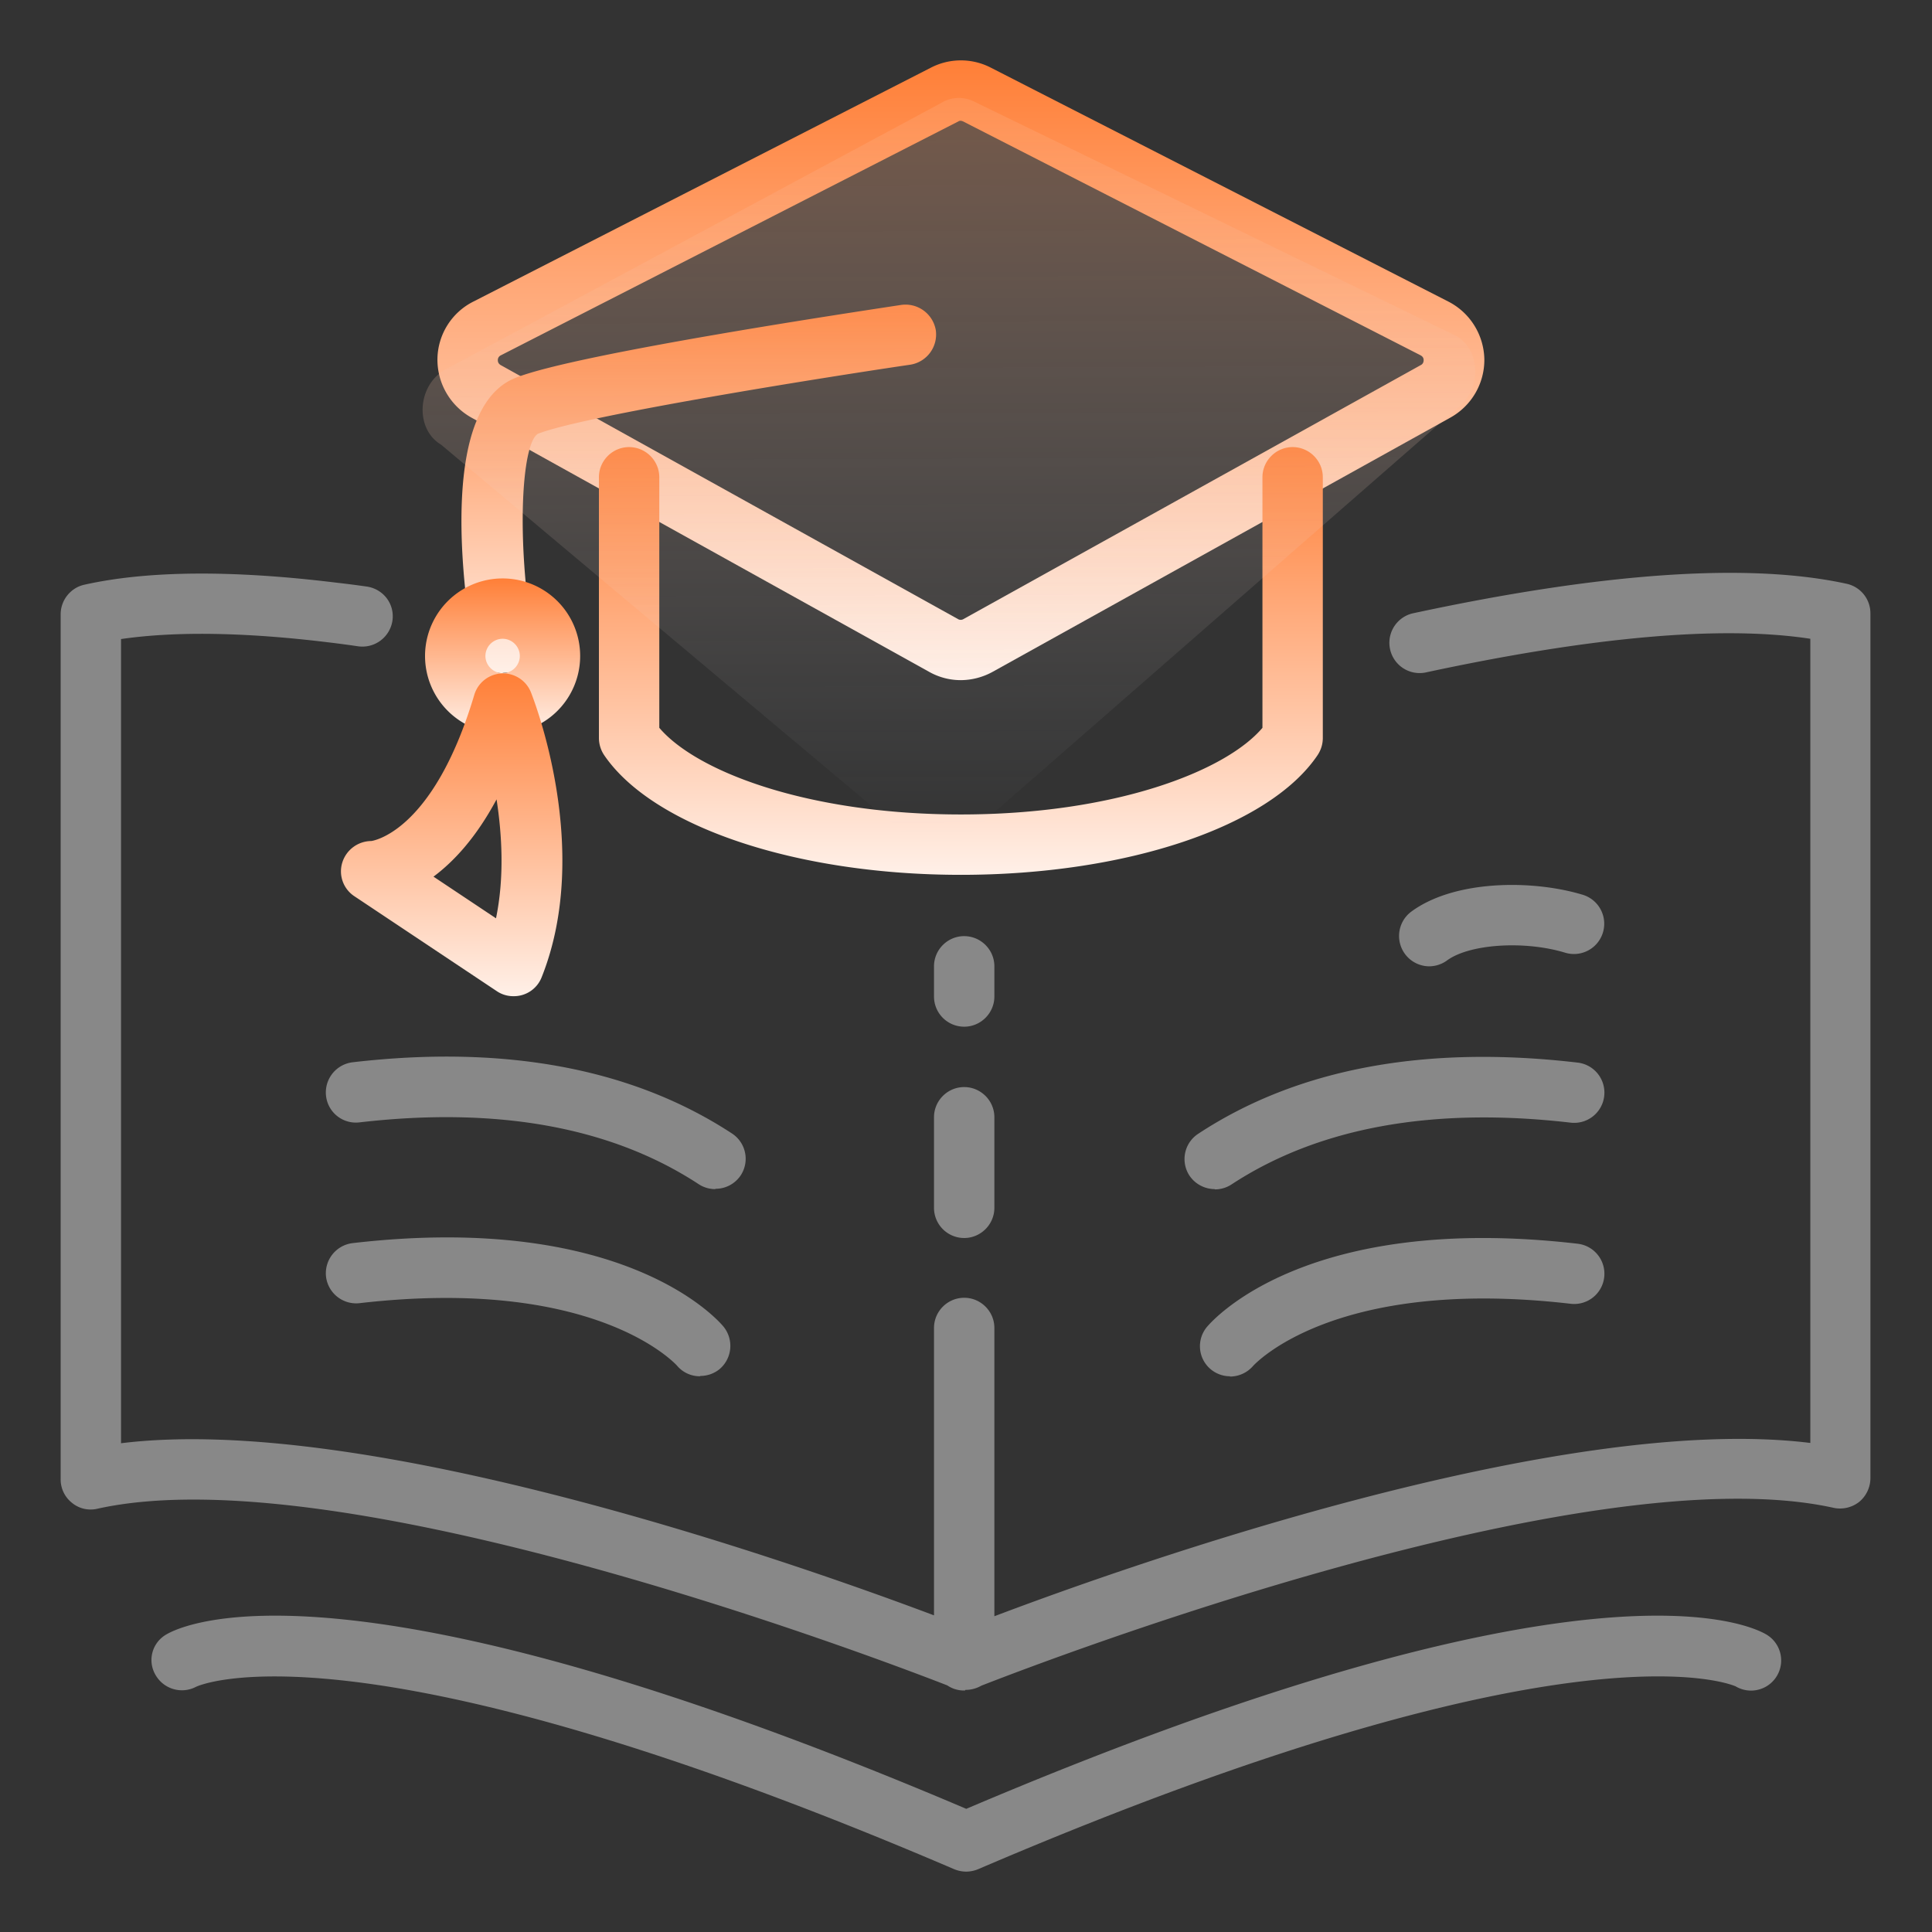<svg xmlns:xlink="http://www.w3.org/1999/xlink" xmlns="http://www.w3.org/2000/svg" width="48" height="48" viewBox="0 0 48 48" fill="none">
  <rect x="0" y="0" width="48" height="48" fill="#333333" stroke="none"/>
  <g clip-path="url(#a)">
    <path d="M24 46.5a.8.8 0 0 1-.293-.06c-14.895-6.382-18.802-4.552-18.84-4.53a.755.755 0 0 1-1.005-.3.73.73 0 0 1 .263-.998c.412-.247 4.477-2.227 19.882 4.328 15.405-6.555 19.47-4.575 19.883-4.328a.748.748 0 1 1-.772 1.283c-.016 0-3.93-1.838-18.818 4.545a.8.8 0 0 1-.293.06zm-.023-4.5h-.022a.73.73 0 0 1-.42-.127c-1.755-.683-15.053-5.738-21.12-4.388a.73.73 0 0 1-.63-.15.74.74 0 0 1-.278-.585V15.263c0-.353.248-.66.585-.735 1.575-.353 3.683-.368 6.255-.053q.383.043.765.098c.413.06.698.434.638.847a.756.756 0 0 1-.848.638 25 25 0 0 0-.735-.098c-2.085-.255-3.817-.278-5.16-.083v19.98c6.135-.757 16.77 2.986 20.198 4.276v-7.14c0-.413.337-.75.75-.75.412 0 .75.337.75.75v7.162c3.345-1.267 14.092-5.07 20.272-4.305V15.87c-2.212-.337-5.422-.052-9.57.84a.752.752 0 0 1-.315-1.47c4.74-1.02 8.37-1.267 10.793-.735a.75.75 0 0 1 .585.735v21.487a.77.77 0 0 1-.278.586.77.77 0 0 1-.63.15c-6.15-1.366-19.725 3.847-21.18 4.417a.8.8 0 0 1-.39.105h-.015zm-6.585-7.807a.74.74 0 0 1-.577-.27c-.053-.053-2.04-2.22-7.883-1.546a.754.754 0 0 1-.832-.66.755.755 0 0 1 .66-.832c6.795-.788 9.12 1.957 9.217 2.077a.757.757 0 0 1-.105 1.058.76.76 0 0 1-.472.165zm13.17 0a.747.747 0 0 1-.585-1.215c.098-.12 2.415-2.866 9.218-2.078a.751.751 0 1 1-.173 1.492c-5.895-.682-7.867 1.523-7.89 1.545a.76.76 0 0 1-.577.263zm-6.607-3.435a.75.75 0 0 1-.75-.75v-2.25c0-.413.337-.75.75-.75.412 0 .75.337.75.75v2.25c0 .412-.338.75-.75.75m6.225-1.215a.76.76 0 0 1-.63-.338.75.75 0 0 1 .217-1.035c2.46-1.62 5.633-2.213 9.428-1.77a.751.751 0 1 1-.173 1.492c-3.435-.397-6.27.12-8.43 1.538a.75.75 0 0 1-.412.12zm-12.405 0a.75.75 0 0 1-.413-.12c-2.16-1.418-4.995-1.935-8.43-1.538a.746.746 0 0 1-.832-.66.755.755 0 0 1 .66-.833c3.795-.442 6.967.158 9.427 1.77a.75.75 0 0 1 .218 1.036.75.75 0 0 1-.63.337zm6.18-4.035a.75.75 0 0 1-.75-.75v-.75c0-.413.337-.75.75-.75.412 0 .75.337.75.75v.75c0 .412-.338.75-.75.75m11.557-1.5a.754.754 0 0 1-.45-1.358c1.065-.787 2.993-.802 4.26-.42a.752.752 0 0 1-.435 1.44c-1.012-.308-2.385-.218-2.94.195a.76.76 0 0 1-.442.143z" fill="#888"/>
    <path d="M23.873 16.898a1.6 1.6 0 0 1-.795-.21l-11.37-6.315a1.65 1.65 0 0 1-.84-1.455 1.62 1.62 0 0 1 .892-1.425L23.13 1.68c.465-.24 1.02-.24 1.485 0l11.37 5.813c.54.277.878.825.893 1.425a1.64 1.64 0 0 1-.84 1.455l-11.37 6.315a1.66 1.66 0 0 1-.795.21m0-13.898s-.045 0-.06.015l-11.37 5.813a.13.13 0 0 0-.075.12q0 .077.067.12l11.37 6.315c.038.022.09.022.128 0l11.37-6.315c.045-.023.067-.068.067-.12 0-.053-.022-.09-.075-.12l-11.37-5.813S23.888 3 23.865 3z" fill="url(#b)"/>
    <path d="M23.873 21.735c-4.096 0-7.658-1.2-8.865-2.977a.77.77 0 0 1-.128-.42v-6.48c0-.413.337-.75.75-.75.412 0 .75.337.75.75v6.224c.93 1.095 3.713 2.153 7.493 2.153s6.562-1.058 7.492-2.152v-6.225c0-.413.338-.75.75-.75.413 0 .75.337.75.75v6.48q-.002.227-.128.42c-1.2 1.785-4.762 2.977-8.865 2.977" fill="url(#c)"/>
    <path d="M12.488 16.725a.75.75 0 0 1-.735-.63c-.293-1.77-.788-5.97 1.05-6.705 1.507-.608 8.767-1.688 9.592-1.815a.764.764 0 0 1 .855.63.76.76 0 0 1-.63.855c-2.19.322-8.115 1.268-9.255 1.717-.398.233-.547 2.55-.127 5.07a.753.753 0 0 1-.615.863c-.045 0-.083.008-.128.008z" fill="url(#d)"/>
    <path d="M12.488 18.225a1.927 1.927 0 1 1-.002-3.854 1.927 1.927 0 0 1 .002 3.854m0-2.355a.43.43 0 0 0-.428.428c0 .232.195.427.428.427a.43.43 0 0 0 .427-.428.43.43 0 0 0-.427-.427" fill="url(#e)"/>
    <path d="M12.75 24.75a.73.73 0 0 1-.412-.128l-3.533-2.355a.74.74 0 0 1-.3-.84.76.76 0 0 1 .72-.532c-.015 0 1.523-.157 2.558-3.63a.746.746 0 0 1 1.41-.06c.06.158 1.537 3.893.262 7.08a.74.74 0 0 1-.697.465zm-1.98-2.97 1.553 1.035c.21-1.02.15-2.07.014-2.955-.51.953-1.064 1.545-1.567 1.92" fill="url(#f)" style="fill-opacity:1;fill:url(#g)"/>
    <path d="M36.143 10.192 23.767 21a.86.86 0 0 1-.915.03l-11.894-9.983c-.646-.382-.6-1.447.082-1.852l12.33-6.63a.85.85 0 0 1 .855-.03l11.94 5.805c.66.36.645 1.417-.03 1.852z" fill="url(#h)" style="fill-opacity:1;fill:url(#i)"/>
  </g>
  <defs>
    <linearGradient id="l">
      <stop style="stop-color:#ffa979;stop-opacity:.322" offset="0"/>
      <stop style="stop-color:#e5f2ff;stop-opacity:0" offset="1"/>
    </linearGradient>
    <linearGradient spreadMethod="pad" id="k" x1="11.213" y1="16.725" x2="11.213" y2="24.75" gradientUnits="userSpaceOnUse">
      <stop stop-color="#66CDD2" style="stop-color:#ff7f37;stop-opacity:1" offset="0"/>
      <stop offset="1" stop-color="#E5F6F7" style="stop-color:#fff0e8;stop-opacity:1"/>
    </linearGradient>
    <linearGradient gradientUnits="userSpaceOnUse" y2="24.75" x2="11.213" y1="16.725" x1="11.213" id="j" spreadMethod="pad">
      <stop stop-color="#66CDD2"/>
      <stop stop-color="#97DDE0" offset=".46"/>
      <stop stop-color="#D1EFF1" offset=".87"/>
      <stop stop-color="#E5F6F7" offset="1"/>
    </linearGradient>
    <linearGradient id="b" x1="23.873" y1="1.5" x2="23.873" y2="16.898" gradientUnits="userSpaceOnUse">
      <stop stop-color="#66CDD2" style="stop-color:#ff7f37;stop-opacity:1" offset="0"/>
      <stop offset="1" stop-color="#E5F6F7" style="stop-color:#fff0e8;stop-opacity:1"/>
    </linearGradient>
    <linearGradient id="c" x1="23.872" y1="11.107" x2="23.872" y2="21.735" gradientUnits="userSpaceOnUse">
      <stop stop-color="#66CDD2" style="stop-color:#ff7f37;stop-opacity:1" offset="0"/>
      <stop offset="1" stop-color="#E5F6F7" style="stop-color:#fff0e8;stop-opacity:1"/>
    </linearGradient>
    <linearGradient id="d" x1="17.355" y1="7.575" x2="17.355" y2="16.725" gradientUnits="userSpaceOnUse">
      <stop stop-color="#66CDD2" style="stop-color:#ff7f37;stop-opacity:1" offset="0"/>
      <stop offset="1" stop-color="#E5F6F7" style="stop-color:#fff0e8;stop-opacity:1"/>
    </linearGradient>
    <linearGradient id="e" x1="12.488" y1="14.37" x2="12.488" y2="18.225" gradientUnits="userSpaceOnUse">
      <stop stop-color="#66CDD2" style="stop-color:#ff7f37;stop-opacity:1" offset="0"/>
      <stop offset="1" stop-color="#E5F6F7" style="stop-color:#fff0e8;stop-opacity:1"/>
    </linearGradient>
    <linearGradient id="f" x1="11.213" y1="16.725" x2="11.213" y2="24.75" gradientUnits="userSpaceOnUse" xlink:href="#j">
      <stop stop-color="#66CDD2"/>
      <stop offset=".16" stop-color="#73D1D5"/>
      <stop offset=".46" stop-color="#97DDE0"/>
      <stop offset=".87" stop-color="#D1EFF1"/>
      <stop offset="1" stop-color="#E5F6F7"/>
    </linearGradient>
    <linearGradient id="h" x1="22.675" y1="2.476" x2="23.268" y2="21.157" gradientUnits="userSpaceOnUse" spreadMethod="pad">
      <stop offset="1" stop-color="#1AA6A6" stop-opacity="0" style="stop-color:#9f67f4;stop-opacity:.121"/>
    </linearGradient>
    <linearGradient xlink:href="#k" id="g" gradientUnits="userSpaceOnUse" x1="11.213" y1="16.725" x2="11.213" y2="24.75"/>
    <linearGradient xlink:href="#l" id="i" x1="23.695" y1="2.443" x2="23.767" y2="21" gradientUnits="userSpaceOnUse"/>
    <clipPath id="a">
      <path fill="#fff" d="M0 0h48v48H0z"/>
    </clipPath>
  </defs>
</svg>
